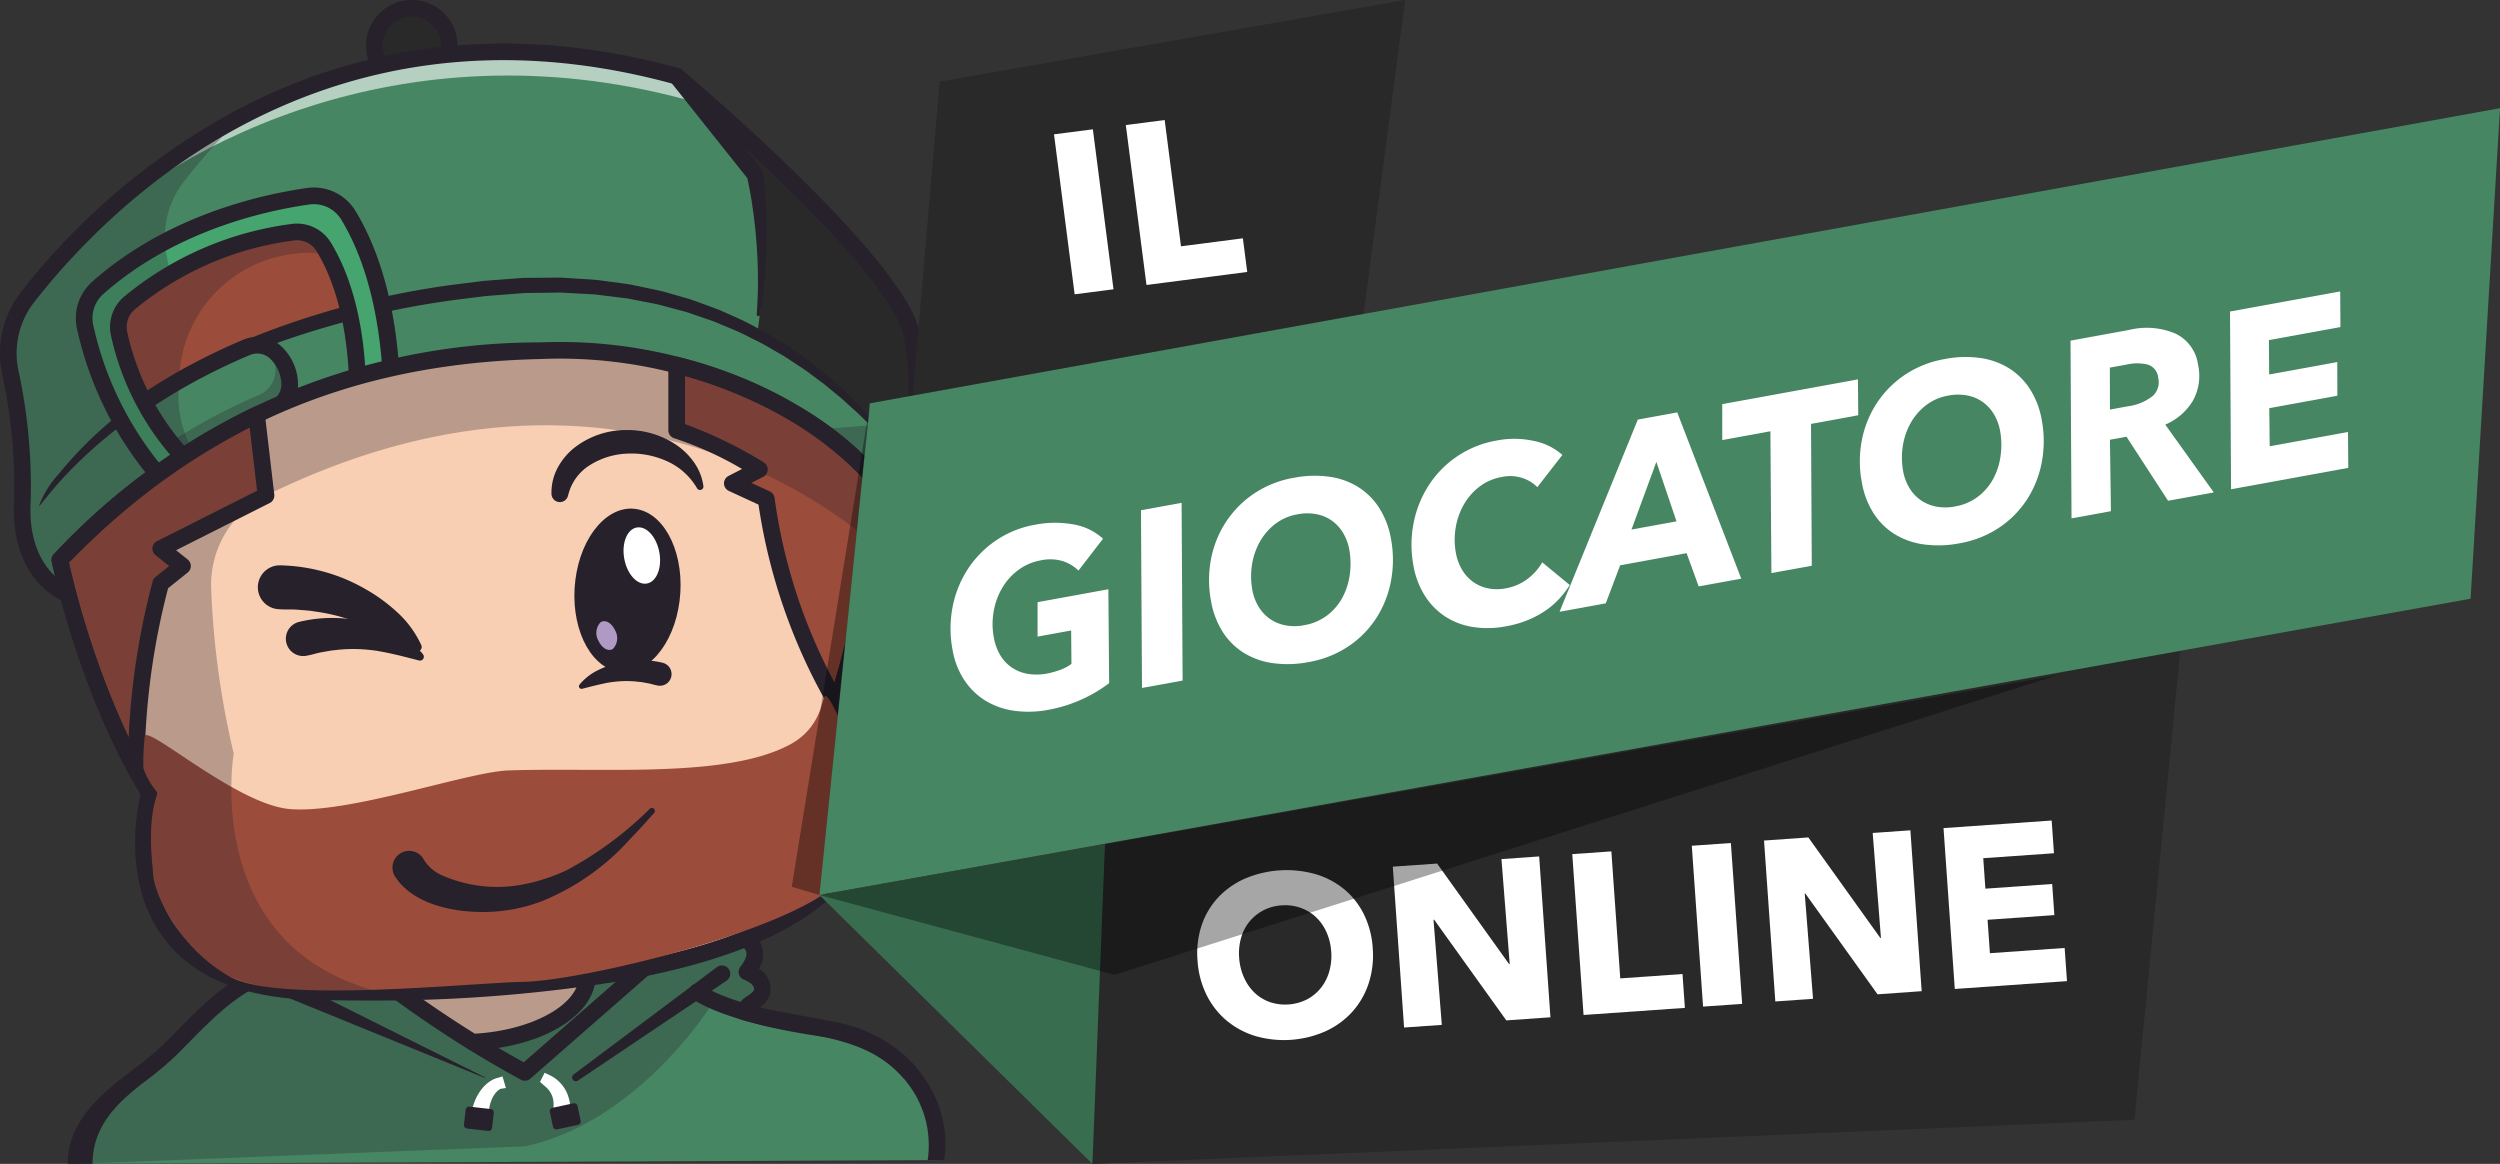 <svg xmlns="http://www.w3.org/2000/svg" xmlns:xlink="http://www.w3.org/1999/xlink" width="205.075" height="95.473" viewBox="0 0 205.075 95.473">
  <rect x="0" y="0" width="205.075" height="95.473" fill="#333333" stroke="none"/>
  <defs>
    <clipPath id="clip-path">
      <rect id="Rettangolo_140" data-name="Rettangolo 140" width="88.168" height="95.473" fill="none"/>
    </clipPath>
    <clipPath id="clip-path-3">
      <rect id="Rettangolo_126" data-name="Rettangolo 126" width="56.296" height="19.839" fill="none"/>
    </clipPath>
    <clipPath id="clip-path-4">
      <rect id="Rettangolo_127" data-name="Rettangolo 127" width="3.367" height="0.935" fill="none"/>
    </clipPath>
    <clipPath id="clip-path-5">
      <rect id="Rettangolo_128" data-name="Rettangolo 128" width="20.295" height="10.949" fill="none"/>
    </clipPath>
    <clipPath id="clip-path-6">
      <rect id="Rettangolo_129" data-name="Rettangolo 129" width="69.052" height="38.973" fill="none"/>
    </clipPath>
    <clipPath id="clip-path-7">
      <rect id="Rettangolo_130" data-name="Rettangolo 130" width="11.077" height="9.688" fill="none"/>
    </clipPath>
    <clipPath id="clip-path-8">
      <rect id="Rettangolo_131" data-name="Rettangolo 131" width="30.642" height="16.723" fill="none"/>
    </clipPath>
    <clipPath id="clip-path-9">
      <rect id="Rettangolo_132" data-name="Rettangolo 132" width="1.797" height="2.993" fill="none"/>
    </clipPath>
    <clipPath id="clip-path-10">
      <rect id="Rettangolo_133" data-name="Rettangolo 133" width="26.45" height="29.731" fill="none"/>
    </clipPath>
    <clipPath id="clip-path-11">
      <rect id="Rettangolo_134" data-name="Rettangolo 134" width="7.171" height="9.627" fill="none"/>
    </clipPath>
    <clipPath id="clip-path-12">
      <rect id="Rettangolo_135" data-name="Rettangolo 135" width="43.142" height="52.636" fill="none"/>
    </clipPath>
    <clipPath id="clip-path-13">
      <rect id="Rettangolo_136" data-name="Rettangolo 136" width="26.292" height="39.049" fill="none"/>
    </clipPath>
    <clipPath id="clip-path-14">
      <rect id="Rettangolo_137" data-name="Rettangolo 137" width="7.92" height="8.733" fill="none"/>
    </clipPath>
    <clipPath id="clip-path-15">
      <rect id="Rettangolo_138" data-name="Rettangolo 138" width="67.158" height="52.636" fill="none"/>
    </clipPath>
    <clipPath id="clip-path-16">
      <rect id="Rettangolo_41" data-name="Rettangolo 41" width="101.504" height="24.564" fill="none"/>
    </clipPath>
  </defs>
  <g id="Raggruppa_666" data-name="Raggruppa 666" transform="translate(-670.651 -977.49)">
    <g id="Raggruppa_665" data-name="Raggruppa 665" transform="translate(670.651 977.49)">
      <g id="Raggruppa_664" data-name="Raggruppa 664" clip-path="url(#clip-path)">
        <g id="Raggruppa_663" data-name="Raggruppa 663">
          <g id="Raggruppa_662" data-name="Raggruppa 662" clip-path="url(#clip-path)">
            <path id="Tracciato_913" data-name="Tracciato 913" d="M622.168,16.912a3.069,3.069,0,1,0,3.069-3.069,3.069,3.069,0,0,0-3.069,3.069" transform="translate(-591.46 -13.16)" fill="#292929"/>
            <path id="Tracciato_914" data-name="Tracciato 914" d="M612.075,7.5a3.752,3.752,0,1,1,3.752-3.752A3.756,3.756,0,0,1,612.075,7.5m0-6.138a2.386,2.386,0,1,0,2.386,2.386,2.388,2.388,0,0,0-2.386-2.386" transform="translate(-578.298)" fill="#27212b"/>
            <path id="Tracciato_915" data-name="Tracciato 915" d="M126.594,1552.233c.014-4.531,4.974-6.639,7.76-9.421,2.53-2.527,4.69-5.04,8.131-6.352,4.707-1.794,10.149-2.251,15.106-2.881a110.309,110.309,0,0,1,17.26-1.153c1.914.06,9.682.347,6.766,4.058.7.276,1.486.858,1.219,1.7-.227.718-1.294.92-1.416,1.584,4.674,1.392,15.118.945,16.109,12.154" transform="translate(-120.346 -1456.761)" fill="#468663"/>
            <g id="Raggruppa_624" data-name="Raggruppa 624" transform="translate(6.249 75.635)" opacity="0.3">
              <g id="Raggruppa_623" data-name="Raggruppa 623">
                <g id="Raggruppa_622" data-name="Raggruppa 622" clip-path="url(#clip-path-3)">
                  <path id="Tracciato_916" data-name="Tracciato 916" d="M163.447,1550.8c9.493-2.068,15.482-11.917,15.482-11.917l2.537.773c.218-.572,1.169-.792,1.383-1.464.265-.841-.516-1.424-1.22-1.7,2.916-3.71-4.852-4-6.766-4.057a110.387,110.387,0,0,0-17.261,1.152c-4.957.63-10.4,1.088-15.105,2.882-3.443,1.31-5.6,3.826-8.132,6.353-2.786,2.781-7.746,4.888-7.759,9.421" transform="translate(-126.606 -1532.405)" fill="#27212b"/>
                </g>
              </g>
            </g>
            <g id="Raggruppa_627" data-name="Raggruppa 627" transform="translate(63.225 83.535)" opacity="0.3">
              <g id="Raggruppa_626" data-name="Raggruppa 626">
                <g id="Raggruppa_625" data-name="Raggruppa 625" clip-path="url(#clip-path-4)">
                  <path id="Tracciato_917" data-name="Tracciato 917" d="M1284.352,1693.1c-1.119-.214-2.252-.4-3.366-.626l3.06.935a4.279,4.279,0,0,1,.307-.308" transform="translate(-1280.985 -1692.476)" fill="#27212b"/>
                </g>
              </g>
            </g>
            <path id="Tracciato_918" data-name="Tracciato 918" d="M585.333,1515.547c0,2.863-4.134,5.214-9.41,5.462a92.773,92.773,0,0,1-9.667-6.864l-1.218-.1c1.231-2.3,5.222-3.984,9.952-3.984,5.712,0,10.343,2.456,10.343,5.488" transform="translate(-537.15 -1435.527)" fill="#f8cfb3"/>
            <g id="Raggruppa_631" data-name="Raggruppa 631" transform="translate(27.888 74.532)" opacity="0.3">
              <g id="Raggruppa_630" data-name="Raggruppa 630">
                <g id="Raggruppa_629" data-name="Raggruppa 629" clip-path="url(#clip-path-5)">
                  <path id="Tracciato_919" data-name="Tracciato 919" d="M585.333,1515.547c0,2.863-4.134,5.214-9.41,5.462a92.773,92.773,0,0,1-9.667-6.864l-1.218-.1c1.231-2.3,5.222-3.984,9.952-3.984,5.712,0,10.343,2.456,10.343,5.488" transform="translate(-565.038 -1510.059)" fill="#27212b"/>
                </g>
              </g>
            </g>
            <path id="Tracciato_920" data-name="Tracciato 920" d="M562.763,1508.532a.684.684,0,0,1-.36-.1,96.175,96.175,0,0,1-9.576-6.781l-1.005-.083a.683.683,0,0,1-.546-1c1.391-2.6,5.633-4.345,10.554-4.345,6.183,0,11.027,2.71,11.027,6.171,0,3.233-4.326,5.874-10.061,6.144h-.032m-9.605-8.228a.683.683,0,0,1,.377.157,92.937,92.937,0,0,0,9.407,6.694c4.733-.279,8.548-2.4,8.548-4.768,0-2.6-4.424-4.8-9.66-4.8-3.717,0-7.058,1.082-8.672,2.721" transform="translate(-523.989 -1422.368)" fill="#27212b"/>
            <path id="Tracciato_921" data-name="Tracciato 921" d="M181.321,1532.07c-2.292-2.673-5.557-3.258-9.014-3.877a38.954,38.954,0,0,1-4.241-.924.683.683,0,0,1-.477-.779,1.977,1.977,0,0,1,.951-1.209c.217-.156.442-.318.486-.458.144-.456-.655-.794-.817-.857a.683.683,0,0,1-.288-1.058c.443-.564.593-1.01.445-1.325-.158-.338-1.107-1.454-6.7-1.628a110.628,110.628,0,0,0-17.153,1.147c-.692.088-1.394.173-2.1.258-4.363.526-8.875,1.07-12.847,2.584-2.866,1.093-4.845,3.1-6.94,5.235-.314.319-.629.64-.952.962a27.846,27.846,0,0,1-2.7,2.255c-2.386,1.833-4.186,3.725-4.195,6.68h-2.035c.011-3.626,2.872-5.825,5.4-7.764a26.538,26.538,0,0,0,2.563-2.138c.319-.319.632-.637.943-.953,2.2-2.24,4.283-4.355,7.428-5.554,4.129-1.573,8.725-2.128,13.17-2.664.705-.085,1.4-.169,2.094-.257a111.675,111.675,0,0,1,17.367-1.158c4.618.144,7.2.935,7.891,2.416a2.221,2.221,0,0,1-.161,2.073,1.879,1.879,0,0,1,.885,2.158,2.056,2.056,0,0,1-.8,1.011c.99.238,2.014.421,3.014.6,3.54.634,7.2,1.29,9.81,4.333" transform="translate(-107.187 -1443.606)" fill="#27212b"/>
            <path id="Tracciato_922" data-name="Tracciato 922" d="M474.681,1846.5" transform="translate(-451.252 -1755.364)" fill="#27212b"/>
            <path id="Tracciato_923" data-name="Tracciato 923" d="M1223.9,1663.393a.683.683,0,0,1-.346-1.273l.035-.02.083-.048a.683.683,0,0,1,.667,1.193l-.093.055a.68.68,0,0,1-.345.094" transform="translate(-1162.844 -1579.935)" fill="#27212b"/>
            <path id="Tracciato_924" data-name="Tracciato 924" d="M1164.473,1649.482a8.505,8.505,0,0,0-.242-3.556,9.084,9.084,0,0,0-.674-1.627,9.689,9.689,0,0,0-1-1.457,10.015,10.015,0,0,0-1.27-1.239,10.91,10.91,0,0,0-1.484-.988,11.216,11.216,0,0,0-3.387-1.162l-.446-.076-.477-.072-.954-.145c-.634-.115-1.27-.214-1.9-.35a36.9,36.9,0,0,1-3.769-.945c-.622-.2-1.241-.411-1.853-.66-.306-.128-.61-.262-.913-.409-.152-.079-.3-.151-.455-.239-.076-.043-.151-.085-.229-.134s-.145-.089-.254-.168a.682.682,0,0,1,.78-1.12l.046.031c.019.013.09.061.145.093s.12.071.183.106c.122.072.26.137.39.205.269.131.547.253.828.371.566.23,1.15.434,1.741.62a35.541,35.541,0,0,0,3.632.909c.612.132,1.234.229,1.852.341l.933.142.466.071.495.083a12.586,12.586,0,0,1,3.8,1.307,12.262,12.262,0,0,1,1.688,1.125,11.358,11.358,0,0,1,1.457,1.422,11.024,11.024,0,0,1,1.155,1.685,10.457,10.457,0,0,1,.784,1.893,8.988,8.988,0,0,1,.279,3.944" transform="translate(-1088.374 -1554.32)" fill="#27212b"/>
            <path id="Tracciato_925" data-name="Tracciato 925" d="M776.693,1544.339a.681.681,0,0,1-.324-.082c-1.434-.775-2.887-1.618-4.318-2.506a.683.683,0,0,1,.721-1.161c1.269.788,2.556,1.54,3.83,2.239l13.017-11.392a.683.683,0,0,1,.9,1.028l-13.375,11.705a.684.684,0,0,1-.45.169" transform="translate(-733.638 -1455.689)" fill="#27212b"/>
            <path id="Tracciato_926" data-name="Tracciato 926" d="M963.3,1606.065l-12.181,8.186a.307.307,0,0,1-.355-.5l11.745-8.8a.684.684,0,1,1,.82,1.094l-.029.02" transform="translate(-903.719 -1525.605)" fill="#27212b"/>
            <path id="Tracciato_927" data-name="Tracciato 927" d="M471.686,1631.829l15.551,7.762a.025.025,0,0,1-.02.045l-16.095-6.562a.684.684,0,0,1,.516-1.266l.047.021" transform="translate(-447.464 -1551.219)" fill="#27212b"/>
            <path id="Tracciato_928" data-name="Tracciato 928" d="M87.946,109.45c-1.356-6.066-19.27-21.125-19.27-21.125C39.287,80.244,21.3,98.906,15.423,106.457A7.5,7.5,0,0,0,14,112.547a44.646,44.646,0,0,1,1.007,10.606c-.357,5.995,3.5,7.565,3.5,7.565l68.514-5.5s2.284-9.706.928-15.772" transform="translate(-13.167 -82.075)" fill="#468663"/>
            <g id="Raggruppa_634" data-name="Raggruppa 634" transform="translate(6.157 4.261)" opacity="0.6">
              <g id="Raggruppa_633" data-name="Raggruppa 633">
                <g id="Raggruppa_632" data-name="Raggruppa 632" clip-path="url(#clip-path-6)">
                  <path id="Tracciato_929" data-name="Tracciato 929" d="M193.364,109.448c-1.356-6.066-19.27-21.125-19.27-21.125-24.535-6.746-41.122,5.146-49.351,13.651,8.621-8.343,27.62-18.219,51.1-11.457,0,0,14.828,14.2,16.184,20.269,1.06,4.74-.1,11.7-.662,14.52l1.073-.086s2.284-9.706.928-15.772" transform="translate(-124.743 -86.334)" fill="#fff"/>
                </g>
              </g>
            </g>
            <path id="Tracciato_930" data-name="Tracciato 930" d="M1076.971,904.184l.212.15-.36.03.148-.18" transform="translate(-1023.674 -859.556)" fill="#fff"/>
            <path id="Tracciato_931" data-name="Tracciato 931" d="M1153.078,167.477c-2.507-5.166-7.721-8.838-12.551-11.283.636-4.188,1.162-10.076-.116-13.555-.492-1.336-3-4.378-5.937-7.652,2.873,2.458,17.561,15.242,18.784,20.713.8,3.571.336,8.406-.18,11.778" transform="translate(-1078.48 -128.324)" fill="#292929"/>
            <path id="Tracciato_932" data-name="Tracciato 932" d="M215.672,387.794a53.284,53.284,0,0,0-16.792,7.337,20.7,20.7,0,0,1-2.087-5.667,2.572,2.572,0,0,1,.8-2.436c4.68-4.152,10.635-5.458,13.433-5.856a2.577,2.577,0,0,1,2.563,1.208,18.079,18.079,0,0,1,2.085,5.415" transform="translate(-187.03 -362.334)" fill="#9c4c3a"/>
            <g id="Raggruppa_637" data-name="Raggruppa 637" transform="translate(12.69 28.54)" opacity="0.3">
              <g id="Raggruppa_636" data-name="Raggruppa 636">
                <g id="Raggruppa_635" data-name="Raggruppa 635" clip-path="url(#clip-path-7)">
                  <path id="Tracciato_933" data-name="Tracciato 933" d="M267.057,578.633a2.111,2.111,0,0,0-.572-.4,3.554,3.554,0,0,1,.522,1.842c0,.006,0,.011,0,.017a2.217,2.217,0,0,1-1.361,2c-1.4.6-2.688,1.23-3.881,1.87a44.134,44.134,0,0,0-4.552,2.792c-.039-.032-.077-.064-.115-.1a9.076,9.076,0,0,0,1.284,1.265,44.123,44.123,0,0,1,4.552-2.792c1.193-.64,2.484-1.267,3.881-1.87a2.216,2.216,0,0,0,1.361-2c0-.006,0-.011,0-.017a3.675,3.675,0,0,0-1.119-2.607" transform="translate(-257.098 -578.23)" fill="#27212b"/>
                </g>
              </g>
            </g>
            <path id="Tracciato_934" data-name="Tracciato 934" d="M210.534,571.189a.681.681,0,0,1-.428-.151,10.255,10.255,0,0,1-3.318-4.9.684.684,0,0,1,.26-.728,44.273,44.273,0,0,1,4.008-2.577,51.842,51.842,0,0,1,5.463-2.689,2.918,2.918,0,0,1,3.172.594h0a4.36,4.36,0,0,1,1.319,3.091,2.9,2.9,0,0,1-1.773,2.643c-1.322.57-2.61,1.191-3.828,1.845a43.668,43.668,0,0,0-4.482,2.749.681.681,0,0,1-.393.124m-2.276-4.966a9.2,9.2,0,0,0,2.319,3.421,45.344,45.344,0,0,1,4.186-2.533c1.251-.671,2.575-1.309,3.932-1.895a1.527,1.527,0,0,0,.948-1.375,3.011,3.011,0,0,0-.918-2.138,1.54,1.54,0,0,0-1.675-.3,50.384,50.384,0,0,0-5.318,2.617c-1.217.695-2.383,1.435-3.474,2.2" transform="translate(-196.56 -532.278)" fill="#27212b"/>
            <path id="Tracciato_935" data-name="Tracciato 935" d="M134.219,474.887c-.034.027-.246-.155-.617-.526-.188-.183-.407-.423-.68-.691l-.945-.922c-.354-.347-.775-.705-1.216-1.114-.218-.208-.462-.406-.715-.613l-.783-.648c-.264-.232-.568-.433-.865-.661l-.929-.691-1.023-.675c-.349-.232-.7-.474-1.091-.686l-1.169-.678c-.4-.231-.83-.422-1.256-.643-.846-.456-1.781-.812-2.731-1.219-.235-.108-.485-.183-.733-.27l-.751-.258c-.505-.172-1.013-.363-1.55-.489l-1.617-.434c-.55-.133-1.117-.224-1.686-.341l-.86-.168c-.288-.056-.585-.077-.879-.118l-1.791-.222c-.606-.052-1.221-.071-1.841-.109l-.934-.051c-.313-.021-.629,0-.945,0l-1.916.025c-.322-.006-.645.034-.968.056l-.975.077-.982.077-.494.039c-.165.016-.33.04-.5.06l-2,.251a72.137,72.137,0,0,0-14.765,3.58A50.352,50.352,0,0,0,72.968,472.4a36.755,36.755,0,0,0-6.355,5.417c-1.343,1.456-1.943,2.381-2.017,2.338a7.954,7.954,0,0,1,1.647-2.654,31.9,31.9,0,0,1,6.215-5.825,47.947,47.947,0,0,1,11.153-5.935,69.042,69.042,0,0,1,15-3.739l2.029-.253c.168-.02.335-.044.5-.06l.507-.039,1.008-.077,1-.076c.332-.022.663-.06.994-.053l1.97-.015c.325,0,.649-.017.971.007l.962.06c.638.044,1.271.07,1.895.13l1.845.249c.3.046.608.072.9.133l.886.185c.585.128,1.168.232,1.734.377l1.661.475c.55.141,1.072.346,1.59.534l.769.281c.254.1.51.178.75.294.971.44,1.923.831,2.783,1.322.433.238.87.447,1.273.7l1.18.733c.39.23.747.49,1.1.74l1.021.73.921.745c.294.246.593.465.852.714l.765.7c.246.224.482.439.692.663.425.442.826.832,1.157,1.21l.872,1.012c.247.3.437.565.6.776.312.427.459.663.426.691" transform="translate(-61.399 -438.652)" fill="#27212b"/>
            <path id="Tracciato_936" data-name="Tracciato 936" d="M161.523,327.16a3.315,3.315,0,0,0-3.3-1.552c-3.6.512-11.26,2.19-17.276,7.53a3.305,3.305,0,0,0-1.028,3.135,28.051,28.051,0,0,0,7.288,13.6c7.136,7.494,17.841-5.924,17.841-5.924s.662-9.913-3.531-16.786m.732,15.653s-8.324,10.433-13.872,4.605a21.791,21.791,0,0,1-5.667-10.57,2.573,2.573,0,0,1,.8-2.436c4.68-4.151,10.635-5.457,13.433-5.856a2.577,2.577,0,0,1,2.563,1.207c3.259,5.342,2.745,13.05,2.745,13.05" transform="translate(-132.954 -309.505)" fill="#46a56f"/>
            <path id="Tracciato_937" data-name="Tracciato 937" d="M139.1,339.666a7.435,7.435,0,0,1-5.528-2.487,28.74,28.74,0,0,1-7.463-13.934,4,4,0,0,1,1.244-3.781c6.056-5.375,13.647-7.128,17.633-7.7a3.992,3.992,0,0,1,3.974,1.873c4.256,6.978,3.657,16.774,3.629,17.187a.683.683,0,0,1-.148.381c-.266.333-6.588,8.168-12.99,8.449q-.177.008-.352.008m6.452-26.571a2.646,2.646,0,0,0-.374.026c-3.834.545-11.13,2.227-16.919,7.365a2.63,2.63,0,0,0-.811,2.488,27.356,27.356,0,0,0,7.113,13.262,6.027,6.027,0,0,0,4.829,2.057c5.3-.231,10.906-6.648,11.847-7.77.062-1.468.25-10.115-3.443-16.17h0a2.623,2.623,0,0,0-2.242-1.258m6.356,17.688h0Zm-12.758,5.926a5.926,5.926,0,0,1-4.408-1.982A22.481,22.481,0,0,1,128.9,323.82a3.264,3.264,0,0,1,1.016-3.083,26.926,26.926,0,0,1,13.79-6.02,3.254,3.254,0,0,1,3.242,1.528c3.333,5.464,2.865,13.127,2.843,13.451a.683.683,0,0,1-.148.381c-.208.262-5.167,6.406-10.213,6.626q-.141.006-.281.006m5.018-20.658a1.909,1.909,0,0,0-.27.019,25.55,25.55,0,0,0-13.077,5.69,1.894,1.894,0,0,0-.582,1.791,21.094,21.094,0,0,0,5.492,10.233,4.537,4.537,0,0,0,3.637,1.553c4-.173,8.257-4.985,9.069-5.947.049-1.266.152-7.83-2.656-12.434a1.888,1.888,0,0,0-1.613-.906m4.941,13.6h0Z" transform="translate(-119.806 -296.342)" fill="#27212b"/>
            <path id="Tracciato_938" data-name="Tracciato 938" d="M1076.592,803.341s4.353,9.92,10.705,15.059c0,0,1.927.071,1.427,1.784,0,0,3.069.428,3.283,1.178s-12.2,14.309-23.694,15.737-11.633-20.8-11.633-20.8Z" transform="translate(-1004.526 -763.691)" fill="#46a56f"/>
            <g id="Raggruppa_640" data-name="Raggruppa 640" transform="translate(56.843 56.751)" opacity="0.6">
              <g id="Raggruppa_639" data-name="Raggruppa 639">
                <g id="Raggruppa_638" data-name="Raggruppa 638" clip-path="url(#clip-path-8)">
                  <path id="Tracciato_939" data-name="Tracciato 939" d="M1182.312,1150.731c-.117-.407-1.076-.72-1.928-.92-2.093,2.87-13.086,13.807-23.341,15.081a7.032,7.032,0,0,1-5.369-1.414,7.3,7.3,0,0,0,6.945,2.99c11.49-1.427,23.908-14.987,23.694-15.737" transform="translate(-1151.673 -1149.811)" fill="#fff"/>
                </g>
              </g>
            </g>
            <g id="Raggruppa_643" data-name="Raggruppa 643" transform="translate(54.059 64.869)" opacity="0.6">
              <g id="Raggruppa_642" data-name="Raggruppa 642">
                <g id="Raggruppa_641" data-name="Raggruppa 641" clip-path="url(#clip-path-9)">
                  <path id="Tracciato_940" data-name="Tracciato 940" d="M1097.063,1317.283a14.621,14.621,0,0,1-1.8-2.993c.226.7.48,1.384.762,2.046a8.7,8.7,0,0,0,1.035.947" transform="translate(-1095.266 -1314.29)" fill="#fff"/>
                </g>
              </g>
            </g>
            <g id="Raggruppa_646" data-name="Raggruppa 646" transform="translate(52.155 39.65)" opacity="0.3">
              <g id="Raggruppa_645" data-name="Raggruppa 645">
                <g id="Raggruppa_644" data-name="Raggruppa 644" clip-path="url(#clip-path-10)">
                  <path id="Tracciato_941" data-name="Tracciato 941" d="M1083.147,814.1c-.839,6.215-4.717,14.735-18.993,17.929a25.65,25.65,0,0,0-3.509,1.028c-3.88-6.078-3.948-16.777-3.948-16.777l19.912-12.953a54.937,54.937,0,0,0,6.539,10.774" transform="translate(-1056.696 -803.328)" fill="#27212b"/>
                </g>
              </g>
            </g>
            <path id="Tracciato_942" data-name="Tracciato 942" d="M1054.11,824.688a7.642,7.642,0,0,1-5.178-1.976c-5.938-5.212-6.094-18.989-6.1-19.573a.684.684,0,0,1,.311-.577l19.912-12.953a.683.683,0,0,1,1,.3c.043.1,4.291,9.666,10.353,14.675a2.38,2.38,0,0,1,1.591.861,1.764,1.764,0,0,1,.327,1.01c1.907.335,2.974.859,3.175,1.561a1.237,1.237,0,0,1-.287,1c-1.606,2.428-12.976,14.234-23.98,15.6a9.111,9.111,0,0,1-1.125.071m-9.9-21.188c.067,2.222.657,13.826,5.626,18.186a6.339,6.339,0,0,0,5.231,1.575c10.4-1.292,21.416-12.733,22.954-14.913a10.357,10.357,0,0,0-2.553-.646.684.684,0,0,1-.561-.868.7.7,0,0,0-.013-.589,1.2,1.2,0,0,0-.788-.321.7.7,0,0,1-.4-.151c-5.474-4.429-9.42-12.169-10.566-14.586Z" transform="translate(-991.364 -750.531)" fill="#27212b"/>
            <path id="Tracciato_943" data-name="Tracciato 943" d="M1054.115,824.688a7.642,7.642,0,0,1-5.178-1.976c-5.938-5.212-6.094-18.989-6.1-19.573a.684.684,0,0,1,.311-.577l19.912-12.953a.683.683,0,0,1,1,.3c.043.1,4.291,9.666,10.353,14.675a2.38,2.38,0,0,1,1.591.861,1.762,1.762,0,0,1,.327,1.01c1.907.335,2.974.859,3.175,1.562a1.236,1.236,0,0,1-.287,1c-1.606,2.427-12.976,14.234-23.98,15.6a9.139,9.139,0,0,1-1.125.071m-9.9-21.188c.067,2.222.657,13.826,5.625,18.186a6.339,6.339,0,0,0,5.232,1.575c10.4-1.292,21.416-12.733,22.954-14.913a10.355,10.355,0,0,0-2.553-.646.683.683,0,0,1-.561-.868.7.7,0,0,0-.013-.589,1.2,1.2,0,0,0-.788-.321.7.7,0,0,1-.4-.151c-5.474-4.429-9.42-12.169-10.566-14.586Z" transform="translate(-991.368 -750.531)" fill="#27212b"/>
            <path id="Tracciato_944" data-name="Tracciato 944" d="M1344.3,1086.508a4.817,4.817,0,1,1-4.817-4.817,4.817,4.817,0,0,1,4.817,4.817" transform="translate(-1268.793 -1028.302)" fill="#f8cfb3"/>
            <g id="Raggruppa_649" data-name="Raggruppa 649" transform="translate(68.339 53.389)" opacity="0.6">
              <g id="Raggruppa_648" data-name="Raggruppa 648">
                <g id="Raggruppa_647" data-name="Raggruppa 647" clip-path="url(#clip-path-11)">
                  <path id="Tracciato_945" data-name="Tracciato 945" d="M1386.944,1081.692a4.793,4.793,0,0,0-2.353.614c.088,0,.177-.008.266-.008a4.817,4.817,0,0,1,2.354,9.021,4.817,4.817,0,0,0-.266-9.627" transform="translate(-1384.591 -1081.692)" fill="#fff"/>
                </g>
              </g>
            </g>
            <path id="Tracciato_946" data-name="Tracciato 946" d="M1326.324,1078.85a5.5,5.5,0,1,1,5.5-5.5,5.507,5.507,0,0,1-5.5,5.5m0-9.635a4.134,4.134,0,1,0,4.134,4.134,4.139,4.139,0,0,0-4.134-4.134" transform="translate(-1255.632 -1015.143)" fill="#27212b"/>
            <path id="Tracciato_947" data-name="Tracciato 947" d="M99.45,599.769s2.141,10.705,7.351,19.127c0,0-4.425,15.772,13.346,16.272s55.525-1.606,43-23.659c0,0,2.534-6.459,3.461-18.021,0,0-8.493-11.312-27.762-10.884s-31.152,8.636-39.4,17.164" transform="translate(-94.541 -553.838)" fill="#f8cfb3"/>
            <g id="Raggruppa_652" data-name="Raggruppa 652" transform="translate(28.925 28.755)" opacity="0.6">
              <g id="Raggruppa_651" data-name="Raggruppa 651">
                <g id="Raggruppa_650" data-name="Raggruppa 650" clip-path="url(#clip-path-12)">
                  <path id="Tracciato_948" data-name="Tracciato 948" d="M629.171,593.488s-8.493-11.312-27.762-10.884l-.054,0c17.776.4,25.647,10.882,25.647,10.882-.928,11.562-4.022,13.738-4.022,13.738,13.649,24.194-18.009,27.868-36.951,28,18.707.127,51.471-2.956,39.68-23.716,0,0,2.534-6.459,3.461-18.021" transform="translate(-586.029 -582.592)" fill="#fff"/>
                </g>
              </g>
            </g>
            <path id="Tracciato_949" data-name="Tracciato 949" d="M107.73,700.472l1.784,1.428-1.784,1.428a59.567,59.567,0,0,0-2.013,15.339A69.053,69.053,0,0,1,99.451,701.4a56,56,0,0,1,16.139-11.9l.775,6.618Z" transform="translate(-94.542 -655.469)" fill="#9c4c3a"/>
            <path id="Tracciato_950" data-name="Tracciato 950" d="M92.558,706.191a.684.684,0,0,1-.6-.354,70.4,70.4,0,0,1-6.338-17.461.683.683,0,0,1,.179-.609,56.485,56.485,0,0,1,16.335-12.041.683.683,0,0,1,.974.537l.775,6.618a.684.684,0,0,1-.371.69l-7.685,3.874.953.763a.683.683,0,0,1,0,1.067l-1.608,1.287a59.168,59.168,0,0,0-1.932,14.947.683.683,0,0,1-.683.683m-5.522-17.735a71.5,71.5,0,0,0,4.9,14.344,60.523,60.523,0,0,1,1.973-12.807.684.684,0,0,1,.233-.358l1.117-.895-1.117-.895a.683.683,0,0,1,.12-1.143l8.208-4.138-.607-5.184a55.387,55.387,0,0,0-14.828,11.075" transform="translate(-81.383 -642.31)" fill="#27212b"/>
            <path id="Tracciato_951" data-name="Tracciato 951" d="M1141.186,616.522c-.929,11.562-3.462,18.021-3.462,18.021s-4.834-8-5.744-16.737l-2.783-1.285,2.212-1.141a33.613,33.613,0,0,0-6.781-3.212v-5.346c11.4,2.828,16.559,9.7,16.559,9.7" transform="translate(-1069.119 -576.872)" fill="#9c4c3a"/>
            <path id="Tracciato_952" data-name="Tracciato 952" d="M1124.565,622.065a.684.684,0,0,1-.585-.33,46.85,46.85,0,0,1-5.8-16.631l-2.433-1.123a.683.683,0,0,1-.027-1.228l1.109-.572a28.246,28.246,0,0,0-5.545-2.515.683.683,0,0,1-.5-.659v-5.346a.683.683,0,0,1,.848-.663c11.5,2.854,16.724,9.663,16.941,9.952a.683.683,0,0,1,.135.465c-.927,11.53-3.4,17.948-3.507,18.216a.682.682,0,0,1-.578.431l-.058,0m-6.971-18.739,1.514.7a.684.684,0,0,1,.393.55,44.8,44.8,0,0,0,4.913,15.121,77,77,0,0,0,2.911-16.118c-.911-1.089-5.787-6.463-15.172-9.031V598.5a35.99,35.99,0,0,1,6.457,3.139.683.683,0,0,1-.046,1.188Z" transform="translate(-1055.96 -563.711)" fill="#27212b"/>
            <path id="Tracciato_953" data-name="Tracciato 953" d="M5.336,118.094a.68.68,0,0,1-.257-.051c-.176-.072-4.3-1.828-3.921-8.239a43.836,43.836,0,0,0-1-10.431A8.18,8.18,0,0,1,1.716,92.73,56.276,56.276,0,0,1,19.751,77.615c11.015-5.689,23.106-6.784,35.938-3.256a.682.682,0,0,1,.258.136c.739.621,18.107,15.279,19.5,21.5,1.374,6.149-.835,15.675-.93,16.078a.683.683,0,0,1-1.33-.313c.022-.1,2.232-9.626.926-15.467C72.876,90.763,56.705,76.93,55.182,75.637,26.566,67.846,9.017,85.574,2.794,93.569A6.815,6.815,0,0,0,1.5,99.1a45.175,45.175,0,0,1,1.019,10.781c-.321,5.392,2.938,6.835,3.077,6.893a.684.684,0,0,1-.263,1.314" transform="translate(0 -68.768)" fill="#27212b"/>
            <path id="Tracciato_954" data-name="Tracciato 954" d="M111.361,622.75c-1.685,0-3.173-.026-4.392-.061-5.713-.161-9.819-1.884-12.2-5.123-3.3-4.48-2.185-10.33-1.856-11.72-5.105-8.391-7.266-19-7.288-19.1a.684.684,0,0,1,.179-.609,54.244,54.244,0,0,1,39.872-17.372,38.988,38.988,0,0,1,21.479,5.382A25.906,25.906,0,0,1,154,579.917a.683.683,0,0,1,.135.465,72.242,72.242,0,0,1-3.392,17.908c2.863,5.177,3.2,9.662.989,13.334-2.751,4.576-9.405,7.8-19.78,9.583a126.372,126.372,0,0,1-20.587,1.543M87.036,586.822c.42,1.9,2.626,11.18,7.188,18.553a.684.684,0,0,1,.077.544c-.018.063-1.724,6.378,1.571,10.844,2.123,2.878,5.87,4.412,11.136,4.56,8.6.241,37.171.207,43.548-10.4,1.974-3.284,1.583-7.4-1.162-12.235a.684.684,0,0,1-.042-.587c.025-.063,2.469-6.415,3.394-17.555a26.259,26.259,0,0,0-6.369-5.272,37.68,37.68,0,0,0-20.675-5.144c-15.587.346-27.883,5.653-38.666,16.7" transform="translate(-81.383 -540.677)" fill="#27212b"/>
            <path id="Tracciato_955" data-name="Tracciato 955" d="M1112,113.044l6.424,8.065,0,0a.671.671,0,0,1,.133.29h0c.135,1,.205,1.96.251,2.939s.058,1.946.034,2.918-.071,1.94-.164,2.9-.22,1.924-.372,2.877a.136.136,0,0,1-.271-.029v0c.06-.957.108-1.912.1-2.868s-.04-1.909-.11-2.86-.17-1.9-.3-2.837-.3-1.887-.5-2.776h0l.136.294-6.424-8.065a.683.683,0,0,1,1.069-.851" transform="translate(-1055.959 -107.219)" fill="#27212b"/>
            <path id="Tracciato_956" data-name="Tracciato 956" d="M722.679,1892.879h0Z" transform="translate(-687.01 -1799.453)" fill="#27212b"/>
            <path id="Tracciato_957" data-name="Tracciato 957" d="M898.277,1783.1a2.608,2.608,0,0,1,.355.2,3.1,3.1,0,0,1,.3.233,2.885,2.885,0,0,1,.5.576,2.936,2.936,0,0,1,.342.7,3.511,3.511,0,0,1,.165.755l.085.681-1.469.053.018-.684a2.2,2.2,0,0,0-.023-.468,1.721,1.721,0,0,0-.132-.446,1.76,1.76,0,0,0-.249-.407,2.064,2.064,0,0,0-.165-.18c-.053-.052-.134-.115-.161-.139l-.379-.334.375-.749Z" transform="translate(-853.166 -1694.892)" fill="#fff"/>
            <path id="Tracciato_958" data-name="Tracciato 958" d="M783.624,1790.13c.017,0-.01.009-.021.017l-.046.03a1.05,1.05,0,0,0-.1.073,1.535,1.535,0,0,0-.182.178,2.1,2.1,0,0,0-.292.445,2.884,2.884,0,0,0-.192.522c-.025.091-.041.188-.063.28l-.042.289-.1.677-1.449-.3.209-.655.118-.368c.049-.122.093-.243.148-.363a4.053,4.053,0,0,1,.4-.692,3.162,3.162,0,0,1,.56-.6,2.52,2.52,0,0,1,.349-.239,1.986,1.986,0,0,1,.2-.1c.035-.015.068-.03.107-.044s.066-.025.137-.044l.446-.127.277.947Z" transform="translate(-742.589 -1700.808)" fill="#fff"/>
            <path id="Tracciato_959" data-name="Tracciato 959" d="M773,1841.123l-1.743-.2a.283.283,0,0,1-.248-.313l.142-1.234a.282.282,0,0,1,.313-.248l1.743.2a.283.283,0,0,1,.248.313l-.142,1.234a.283.283,0,0,1-.313.248" transform="translate(-732.951 -1748.352)" fill="#27212b"/>
            <path id="Tracciato_960" data-name="Tracciato 960" d="M915.979,1835.34l-1.715.369a.283.283,0,0,1-.336-.217l-.261-1.214a.283.283,0,0,1,.217-.336l1.715-.369a.283.283,0,0,1,.336.217L916.2,1835a.283.283,0,0,1-.217.336" transform="translate(-868.565 -1743.068)" fill="#27212b"/>
            <g id="Raggruppa_655" data-name="Raggruppa 655" transform="translate(0.683 9.593)" opacity="0.3">
              <g id="Raggruppa_654" data-name="Raggruppa 654">
                <g id="Raggruppa_653" data-name="Raggruppa 653" clip-path="url(#clip-path-13)">
                  <path id="Tracciato_961" data-name="Tracciato 961" d="M40.134,205.779c-2.553-3.681-10.079-.047-13.01,1.568-.1-.563-.2-1.1-.3-1.584a7.505,7.505,0,0,1,1.422-6.089,55.588,55.588,0,0,1,4.71-5.3,55.378,55.378,0,0,0-17.544,14.788,7.5,7.5,0,0,0-1.424,6.089A44.587,44.587,0,0,1,15,225.858c-.358,5.995,3.5,7.564,3.5,7.564l.214-.017c-.437-1.668-.642-2.693-.642-2.693a59.084,59.084,0,0,1,10.9-9,8.976,8.976,0,0,1-1.135-5.346q.015-.25.024-.5a10.617,10.617,0,0,1,9.565-10.281,6.138,6.138,0,0,1,2.712.2" transform="translate(-13.842 -194.374)" fill="#27212b"/>
                </g>
              </g>
            </g>
            <g id="Raggruppa_658" data-name="Raggruppa 658" transform="translate(67.192 34.586)" opacity="0.3">
              <g id="Raggruppa_657" data-name="Raggruppa 657">
                <g id="Raggruppa_656" data-name="Raggruppa 656" clip-path="url(#clip-path-14)">
                  <path id="Tracciato_962" data-name="Tracciato 962" d="M1369.266,700.737A59.911,59.911,0,0,1,1368,709.3l-2.15.171q.209-1.737.366-3.67a23.444,23.444,0,0,0-4.875-4.428Z" transform="translate(-1361.346 -700.737)" fill="#27212b"/>
                </g>
              </g>
            </g>
            <path id="Tracciato_963" data-name="Tracciato 963" d="M237.755,1159.653c.6-.554,7.636,5.667,11.88,6.03,4.875.417,14.593-3.058,17.949-3.168,7.817-.258,17.848.681,23.083-2.121,2.855-1.528,2.6-4.3,2.981-3.974,1.088.918,5.5,11.737.559,15.69s-20.8,7.656-25.371,7.747-20.2,1.794-24.126-.427c-4.168-2.36-6.211-6.786-6.286-8.449-.038-.849-.54-4.141.377-6.625a6.54,6.54,0,0,1-1.165-1.992,17.7,17.7,0,0,1,.118-2.71" transform="translate(-225.869 -1099.317)" fill="#9c4c3a"/>
            <g id="Raggruppa_661" data-name="Raggruppa 661" transform="translate(4.909 28.755)" opacity="0.3">
              <g id="Raggruppa_660" data-name="Raggruppa 660">
                <g id="Raggruppa_659" data-name="Raggruppa 659" clip-path="url(#clip-path-15)">
                  <path id="Tracciato_964" data-name="Tracciato 964" d="M166.609,593.487c-.139,1.741-.317,3.364-.514,4.869-5.246-4.447-23.329-16.861-49.73-3.869a8.2,8.2,0,0,0-4.5,7.659,69.886,69.886,0,0,0,1.85,13.505S111,631.558,125.765,635.223c-2.015.017-3.907-.009-5.616-.056-17.771-.5-13.347-16.272-13.347-16.272-5.209-8.421-7.35-19.126-7.35-19.126,8.243-8.53,20.126-16.737,39.4-17.165s27.763,10.883,27.763,10.883" transform="translate(-99.451 -582.593)" fill="#27212b"/>
                </g>
              </g>
            </g>
            <path id="Tracciato_965" data-name="Tracciato 965" d="M654.836,1347.1a3.319,3.319,0,0,0,1.536,1.275,11.221,11.221,0,0,0,7.01.626,14.863,14.863,0,0,0,3.212-1.108,29.282,29.282,0,0,0,6.756-5.009.247.247,0,0,1,.351.347c-.637.714-1.28,1.425-1.95,2.118a19.635,19.635,0,0,1-7.184,5.087,13.194,13.194,0,0,1-2.956.777c-2.907.428-7.354-.032-9.125-2.717a1.371,1.371,0,1,1,2.349-1.4" transform="translate(-620.044 -1276.542)" fill="#27212b"/>
            <path id="Tracciato_966" data-name="Tracciato 966" d="M917.966,720.042a3.98,3.98,0,0,1,1.755-2.449,6.186,6.186,0,0,1,3.041-.959,7.07,7.07,0,0,1,3.241.592,5.4,5.4,0,0,1,2.53,2.241l.005.009a.28.28,0,0,0,.521-.17,4.385,4.385,0,0,0-.761-1.944,5.682,5.682,0,0,0-1.524-1.486A7.162,7.162,0,0,0,922.7,714.7a6.881,6.881,0,0,0-4.1,1.354,5.3,5.3,0,0,0-1.476,1.7,4.307,4.307,0,0,0-.528,2.2.688.688,0,0,0,1.358.12Z" transform="translate(-871.358 -679.422)" fill="#27212b"/>
            <path id="Tracciato_967" data-name="Tracciato 967" d="M962.189,1099.15a4.479,4.479,0,0,1,1.41-1.133,7.9,7.9,0,0,1,3.54-.878,7.819,7.819,0,0,1,1.858.21.957.957,0,0,1-.382,1.875l-.1-.02c-.243-.047-.479-.129-.723-.171s-.487-.1-.736-.115a7.952,7.952,0,0,0-1.509-.047c-.255.014-.51.043-.768.076s-.511.091-.769.148c-.514.109-1.041.249-1.577.387l-.024.006a.213.213,0,0,1-.219-.339" transform="translate(-914.654 -1042.986)" fill="#27212b"/>
            <path id="Tracciato_968" data-name="Tracciato 968" d="M959.763,845.326c-2.361-.471-4.649,2.126-5.109,5.8s1.08,7.036,3.441,7.507,4.649-2.126,5.109-5.8-1.08-7.036-3.441-7.507" transform="translate(-907.457 -803.55)" fill="#27212b"/>
            <path id="Tracciato_969" data-name="Tracciato 969" d="M1037.218,876.492c-.767.272-1.137,1.5-.826,2.751s1.185,2.038,1.953,1.766,1.137-1.5.826-2.751-1.185-2.038-1.953-1.766" transform="translate(-985.134 -833.181)" fill="#fff"/>
            <path id="Tracciato_970" data-name="Tracciato 970" d="M991.73,1032.487a1.286,1.286,0,0,0-.152,1.544c.284.6.812.881,1.179.628a1.287,1.287,0,0,0,.152-1.544c-.284-.6-.812-.881-1.179-.628" transform="translate(-942.47 -981.438)" fill="#b199c5"/>
            <path id="Tracciato_971" data-name="Tracciato 971" d="M486.751,1029.856a6.658,6.658,0,0,0-2.1-1.682,11.727,11.727,0,0,0-5.258-1.3,11.6,11.6,0,0,0-2.759.312,1.421,1.421,0,0,0,.568,2.785l.151-.029c.36-.069.711-.193,1.074-.254s.724-.142,1.093-.171a11.834,11.834,0,0,1,2.242-.07c.379.02.758.063,1.141.113.378.067.76.136,1.142.22.764.163,1.546.37,2.342.575l.036.009a.316.316,0,0,0,.326-.5" transform="translate(-452.048 -976.184)" fill="#27212b"/>
            <path id="Tracciato_972" data-name="Tracciato 972" d="M441.818,946.118a8.429,8.429,0,0,0-2.026-2.735A14.013,14.013,0,0,0,437,941.4a14.169,14.169,0,0,0-3.231-1.307,14.7,14.7,0,0,0-3.481-.506,1.8,1.8,0,0,0-.2,3.594l.195.013c.464.031.933-.007,1.4.034s.932.059,1.394.142a14.976,14.976,0,0,1,2.769.635c.458.147.909.321,1.361.505.442.2.887.41,1.328.637.884.445,1.775.951,2.684,1.458l.041.023a.4.4,0,0,0,.561-.511" transform="translate(-407.265 -893.212)" fill="#27212b"/>
          </g>
        </g>
      </g>
    </g>
    <g id="Raggruppa_612" data-name="Raggruppa 612" transform="translate(730.372 977.49)">
      <g id="Raggruppa_519" data-name="Raggruppa 519" transform="translate(0 0)">
        <g id="Raggruppa_614" data-name="Raggruppa 614" transform="translate(0 0)">
          <g id="Raggruppa_404" data-name="Raggruppa 404">
            <g id="Raggruppa_426" data-name="Raggruppa 426">
              <path id="Tracciato_593" data-name="Tracciato 593" d="M22.4,273.614,0,251.555l25.36-4.5Z" transform="translate(7.487 -178.14)" fill="#386d4f"/>
              <path id="Tracciato_594" data-name="Tracciato 594" d="M144.693,243.977l3.791-38.775-87.89,7.238L59.216,247.6Z" transform="translate(-29.325 -152.122)" fill="#292929"/>
              <path id="Tracciato_595" data-name="Tracciato 595" d="M18.615,104.543,21.445,71.6l38.185-6.7-4.136,31.25Z" transform="translate(-4.085 -64.906)" fill="#292929"/>
              <path id="Tracciato_596" data-name="Tracciato 596" d="M137.868,88.361,135.455,128.6,0,152.9l4.136-40.326Z" transform="translate(7.487 -79.487)" fill="#468663"/>
              <path id="Tracciato_597" data-name="Tracciato 597" d="M36.4,190.625a7.968,7.968,0,0,0,1.087-.312,3.477,3.477,0,0,0,.891-.482l-.025-2.737-2.753.5v-2.824l5.806-1.059.064,7.7a11.369,11.369,0,0,1-2.26,1.34,11.549,11.549,0,0,1-2.721.847,8.6,8.6,0,0,1-2.841.075,6.117,6.117,0,0,1-2.349-.84,5.6,5.6,0,0,1-1.72-1.686,6.5,6.5,0,0,1-.955-2.464,9.379,9.379,0,0,1,.006-3.526,8.685,8.685,0,0,1,1.248-3.1A8.356,8.356,0,0,1,32.2,179.7a8.218,8.218,0,0,1,3.2-1.284,8.51,8.51,0,0,1,3.139-.026,4.828,4.828,0,0,1,2.43,1.174l-2.017,2.615a3.273,3.273,0,0,0-1.264-.77,3.574,3.574,0,0,0-1.817-.07,4.354,4.354,0,0,0-1.845.79A4.931,4.931,0,0,0,32.7,183.6a5.725,5.725,0,0,0-.7,1.921,5.989,5.989,0,0,0,.011,2.152,4.341,4.341,0,0,0,.5,1.4,3.192,3.192,0,0,0,.929,1.026,3.31,3.31,0,0,0,1.315.544,4.482,4.482,0,0,0,1.645-.022" transform="translate(-10.208 -135.374)" fill="#fff"/>
              <path id="Tracciato_598" data-name="Tracciato 598" d="M69.824,189.11l-.083-14.579,3.332-.608.083,14.58Z" transform="translate(-35.868 -132.677)" fill="#fff"/>
              <path id="Tracciato_599" data-name="Tracciato 599" d="M91.469,168.221a8.87,8.87,0,0,1,2.943-.084,6.07,6.07,0,0,1,2.374.866,5.567,5.567,0,0,1,1.707,1.729,6.907,6.907,0,0,1,.939,2.488,9.353,9.353,0,0,1,0,3.473,8.511,8.511,0,0,1-1.207,3.044,8.044,8.044,0,0,1-2.289,2.314,8.424,8.424,0,0,1-3.239,1.282,9.012,9.012,0,0,1-2.973.089,6.141,6.141,0,0,1-2.394-.862,5.5,5.5,0,0,1-1.717-1.727,6.9,6.9,0,0,1-.938-2.488,9.216,9.216,0,0,1,0-3.475,8.462,8.462,0,0,1,1.237-3.05,8.273,8.273,0,0,1,2.308-2.318,8.429,8.429,0,0,1,3.24-1.281m.865,12.087a4.292,4.292,0,0,0,1.884-.807,4.578,4.578,0,0,0,1.247-1.465,5.538,5.538,0,0,0,.6-1.883,6.4,6.4,0,0,0-.043-2.043,4.044,4.044,0,0,0-.492-1.343,3.363,3.363,0,0,0-.894-1,3.236,3.236,0,0,0-1.266-.553,4.083,4.083,0,0,0-1.587,0,4.164,4.164,0,0,0-1.861.814,4.809,4.809,0,0,0-1.256,1.477,5.6,5.6,0,0,0-.627,1.877,6.142,6.142,0,0,0,.031,2.034,4.032,4.032,0,0,0,.492,1.343,3.274,3.274,0,0,0,.9,1,3.353,3.353,0,0,0,1.265.552,4.046,4.046,0,0,0,1.6,0" transform="translate(-45.053 -129.027)" fill="#fff"/>
              <path id="Tracciato_600" data-name="Tracciato 600" d="M141.377,172.045a8.031,8.031,0,0,1-.805,1.065,6.568,6.568,0,0,1-1.119.987,7.815,7.815,0,0,1-1.461.8,8.7,8.7,0,0,1-1.831.53,7.9,7.9,0,0,1-2.774.053,5.825,5.825,0,0,1-2.262-.875,5.645,5.645,0,0,1-1.651-1.709,6.761,6.761,0,0,1-.918-2.43,9.252,9.252,0,0,1,.016-3.528,8.811,8.811,0,0,1,1.258-3.105,8.3,8.3,0,0,1,5.531-3.637,7.524,7.524,0,0,1,3.12.039,4.961,4.961,0,0,1,2.29,1.138l-2.054,2.643a3.071,3.071,0,0,0-1.175-.734,3.257,3.257,0,0,0-1.738-.1,4.2,4.2,0,0,0-1.843.8,4.915,4.915,0,0,0-1.278,1.47,5.66,5.66,0,0,0-.664,1.894,5.952,5.952,0,0,0,.017,2.068,4.124,4.124,0,0,0,.478,1.325,3.3,3.3,0,0,0,.874,1.006,3.178,3.178,0,0,0,1.225.559,3.782,3.782,0,0,0,1.538.009,4.15,4.15,0,0,0,1.7-.723,4.565,4.565,0,0,0,1.268-1.407Z" transform="translate(-72.33 -124.055)" fill="#fff"/>
              <path id="Tracciato_601" data-name="Tracciato 601" d="M171.91,168.59l-.992-2.726-5.446.994-1.183,3.122-3.79.692,6.42-15.766,3.232-.589,5.251,13.637Zm-3.471-10.21-2.039,5.546,3.691-.673Z" transform="translate(-92.289 -120.489)" fill="#fff"/>
              <path id="Tracciato_602" data-name="Tracciato 602" d="M203.049,150.818l.062,11.635-3.312.6-.081-11.632-3.95.721,0-2.948,11.132-2.031.022,2.944Z" transform="translate(-114.212 -116.045)" fill="#fff"/>
              <path id="Tracciato_603" data-name="Tracciato 603" d="M232.574,142.475a8.879,8.879,0,0,1,2.943-.084,6.064,6.064,0,0,1,2.374.866,5.56,5.56,0,0,1,1.707,1.729,6.9,6.9,0,0,1,.939,2.488,9.353,9.353,0,0,1,0,3.473,8.511,8.511,0,0,1-1.207,3.044,8.053,8.053,0,0,1-2.289,2.314,8.432,8.432,0,0,1-3.239,1.282,9.012,9.012,0,0,1-2.973.089,6.144,6.144,0,0,1-2.394-.861,5.5,5.5,0,0,1-1.717-1.727,6.9,6.9,0,0,1-.938-2.488,9.206,9.206,0,0,1,0-3.474,8.465,8.465,0,0,1,1.237-3.05,8.285,8.285,0,0,1,2.308-2.318,8.443,8.443,0,0,1,3.24-1.281m.865,12.087a4.291,4.291,0,0,0,1.883-.807,4.582,4.582,0,0,0,1.248-1.465,5.543,5.543,0,0,0,.6-1.883,6.417,6.417,0,0,0-.042-2.043,4.043,4.043,0,0,0-.493-1.343,3.356,3.356,0,0,0-.894-1,3.231,3.231,0,0,0-1.266-.553,4.076,4.076,0,0,0-1.587,0,4.164,4.164,0,0,0-1.861.813,4.825,4.825,0,0,0-1.256,1.477,5.616,5.616,0,0,0-.626,1.877,6.134,6.134,0,0,0,.031,2.035,4.024,4.024,0,0,0,.493,1.343,3.272,3.272,0,0,0,.9,1,3.357,3.357,0,0,0,1.266.552,4.053,4.053,0,0,0,1.6,0" transform="translate(-132.773 -113.022)" fill="#fff"/>
              <path id="Tracciato_604" data-name="Tracciato 604" d="M283.029,149.508l-3.75.684-3.411-5.252-1.356.247.08,5.86-3.232.59-.083-14.579,4.828-.881a6.016,6.016,0,0,1,3.821.323,3.318,3.318,0,0,1,1.811,2.524,4.209,4.209,0,0,1-.426,2.974,4.84,4.84,0,0,1-2.262,1.949Zm-7.04-7.064a4.172,4.172,0,0,0,1.995-.815,1.518,1.518,0,0,0,.485-1.524,1.232,1.232,0,0,0-.835-1.076,3.71,3.71,0,0,0-1.714-.015l-1.417.258.01,3.441Z" transform="translate(-161.154 -109.116)" fill="#fff"/>
              <path id="Tracciato_605" data-name="Tracciato 605" d="M305.95,144.317l-.084-14.58,9.037-1.649.019,2.924-5.865,1.07.02,2.82,5.586-1.019.009,2.761-5.586,1.019.034,3.127,6.424-1.172.022,2.944Z" transform="translate(-182.658 -104.184)" fill="#fff"/>
              <path id="Tracciato_606" data-name="Tracciato 606" d="M96.341,259.963a7.383,7.383,0,0,1-.34,2.9,6.529,6.529,0,0,1-1.345,2.323,6.679,6.679,0,0,1-2.183,1.585,8.42,8.42,0,0,1-5.731.4,6.7,6.7,0,0,1-2.374-1.266,6.524,6.524,0,0,1-1.656-2.112,7.388,7.388,0,0,1-.741-2.823,7.283,7.283,0,0,1,.34-2.9A6.278,6.278,0,0,1,83.66,255.8a6.707,6.707,0,0,1,2.177-1.539,8.741,8.741,0,0,1,5.731-.4,6.692,6.692,0,0,1,2.38,1.219,6.289,6.289,0,0,1,1.653,2.066,7.3,7.3,0,0,1,.741,2.823m-3.41.239a4.545,4.545,0,0,0-.392-1.584,3.833,3.833,0,0,0-.863-1.222,3.577,3.577,0,0,0-1.252-.755,3.787,3.787,0,0,0-1.559-.2,3.677,3.677,0,0,0-2.641,1.337,3.642,3.642,0,0,0-.683,1.331,4.664,4.664,0,0,0-.158,1.622,4.718,4.718,0,0,0,.4,1.63,3.9,3.9,0,0,0,.864,1.241,3.53,3.53,0,0,0,1.242.766,3.967,3.967,0,0,0,3.057-.215,3.637,3.637,0,0,0,1.134-.932,3.824,3.824,0,0,0,.692-1.35,4.723,4.723,0,0,0,.164-1.669" transform="translate(-43.458 -182.178)" fill="#fff"/>
              <path id="Tracciato_607" data-name="Tracciato 607" d="M133.653,264.047l-5.916-8.256-.056,0,.68,8.623-3.094.217-.925-13.195,3.634-.255,5.9,8.239.056,0-.678-8.605,3.094-.217.925,13.195Z" transform="translate(-69.811 -180.344)" fill="#fff"/>
              <path id="Tracciato_608" data-name="Tracciato 608" d="M164.181,262.92l-.925-13.195,3.206-.225.73,10.418,5.106-.358.195,2.777Z" transform="translate(-94.003 -179.661)" fill="#fff"/>
              <rect id="Rettangolo_39" data-name="Rettangolo 39" width="3.214" height="13.227" transform="translate(79.057 69.377) rotate(-4.009)" fill="#fff"/>
              <path id="Tracciato_609" data-name="Tracciato 609" d="M214.143,258.4l-5.916-8.256-.056,0,.679,8.623-3.094.218-.925-13.2,3.634-.255,5.9,8.239.056,0-.678-8.605,3.093-.217.925,13.195Z" transform="translate(-119.848 -176.836)" fill="#fff"/>
              <path id="Tracciato_610" data-name="Tracciato 610" d="M244.672,256.625l-.925-13.195,8.871-.622.188,2.684-5.8.406.175,2.5,5.479-.384.179,2.553-5.479.384.192,2.74,6.131-.429.191,2.721Z" transform="translate(-144.041 -175.501)" fill="#fff"/>
              <rect id="Rettangolo_40" data-name="Rettangolo 40" width="3.213" height="13.228" transform="matrix(0.992, -0.128, 0.128, 0.992, 26.739, 11.019)" fill="#fff"/>
              <path id="Tracciato_611" data-name="Tracciato 611" d="M68.152,104.461,66.457,91.342l3.187-.412,1.338,10.358,5.077-.656.357,2.761Z" transform="translate(-33.827 -81.084)" fill="#fff"/>
              <g id="Raggruppa_399" data-name="Raggruppa 399" transform="translate(7.487 55.399)" opacity="0.35">
                <g id="Raggruppa_398" data-name="Raggruppa 398">
                  <g id="Raggruppa_397" data-name="Raggruppa 397" clip-path="url(#clip-path-16)">
                    <path id="Tracciato_612" data-name="Tracciato 612" d="M101.5,211.333,24.213,235.9,0,229.349Z" transform="translate(0 -211.333)"/>
                  </g>
                </g>
              </g>
              <g id="Raggruppa_402" data-name="Raggruppa 402" transform="translate(0 33.003)" opacity="0.352">
                <g id="Raggruppa_401" data-name="Raggruppa 401" transform="translate(0 38.144) rotate(-73)">
                  <g id="Raggruppa_615" data-name="Raggruppa 615" transform="translate(0 0)">
                    <path id="Tracciato_613" data-name="Tracciato 613" d="M39.887,0,.02,7.837,0,5.465Z"/>
                  </g>
                </g>
              </g>
            </g>
          </g>
        </g>
      </g>
    </g>
  </g>
</svg>
